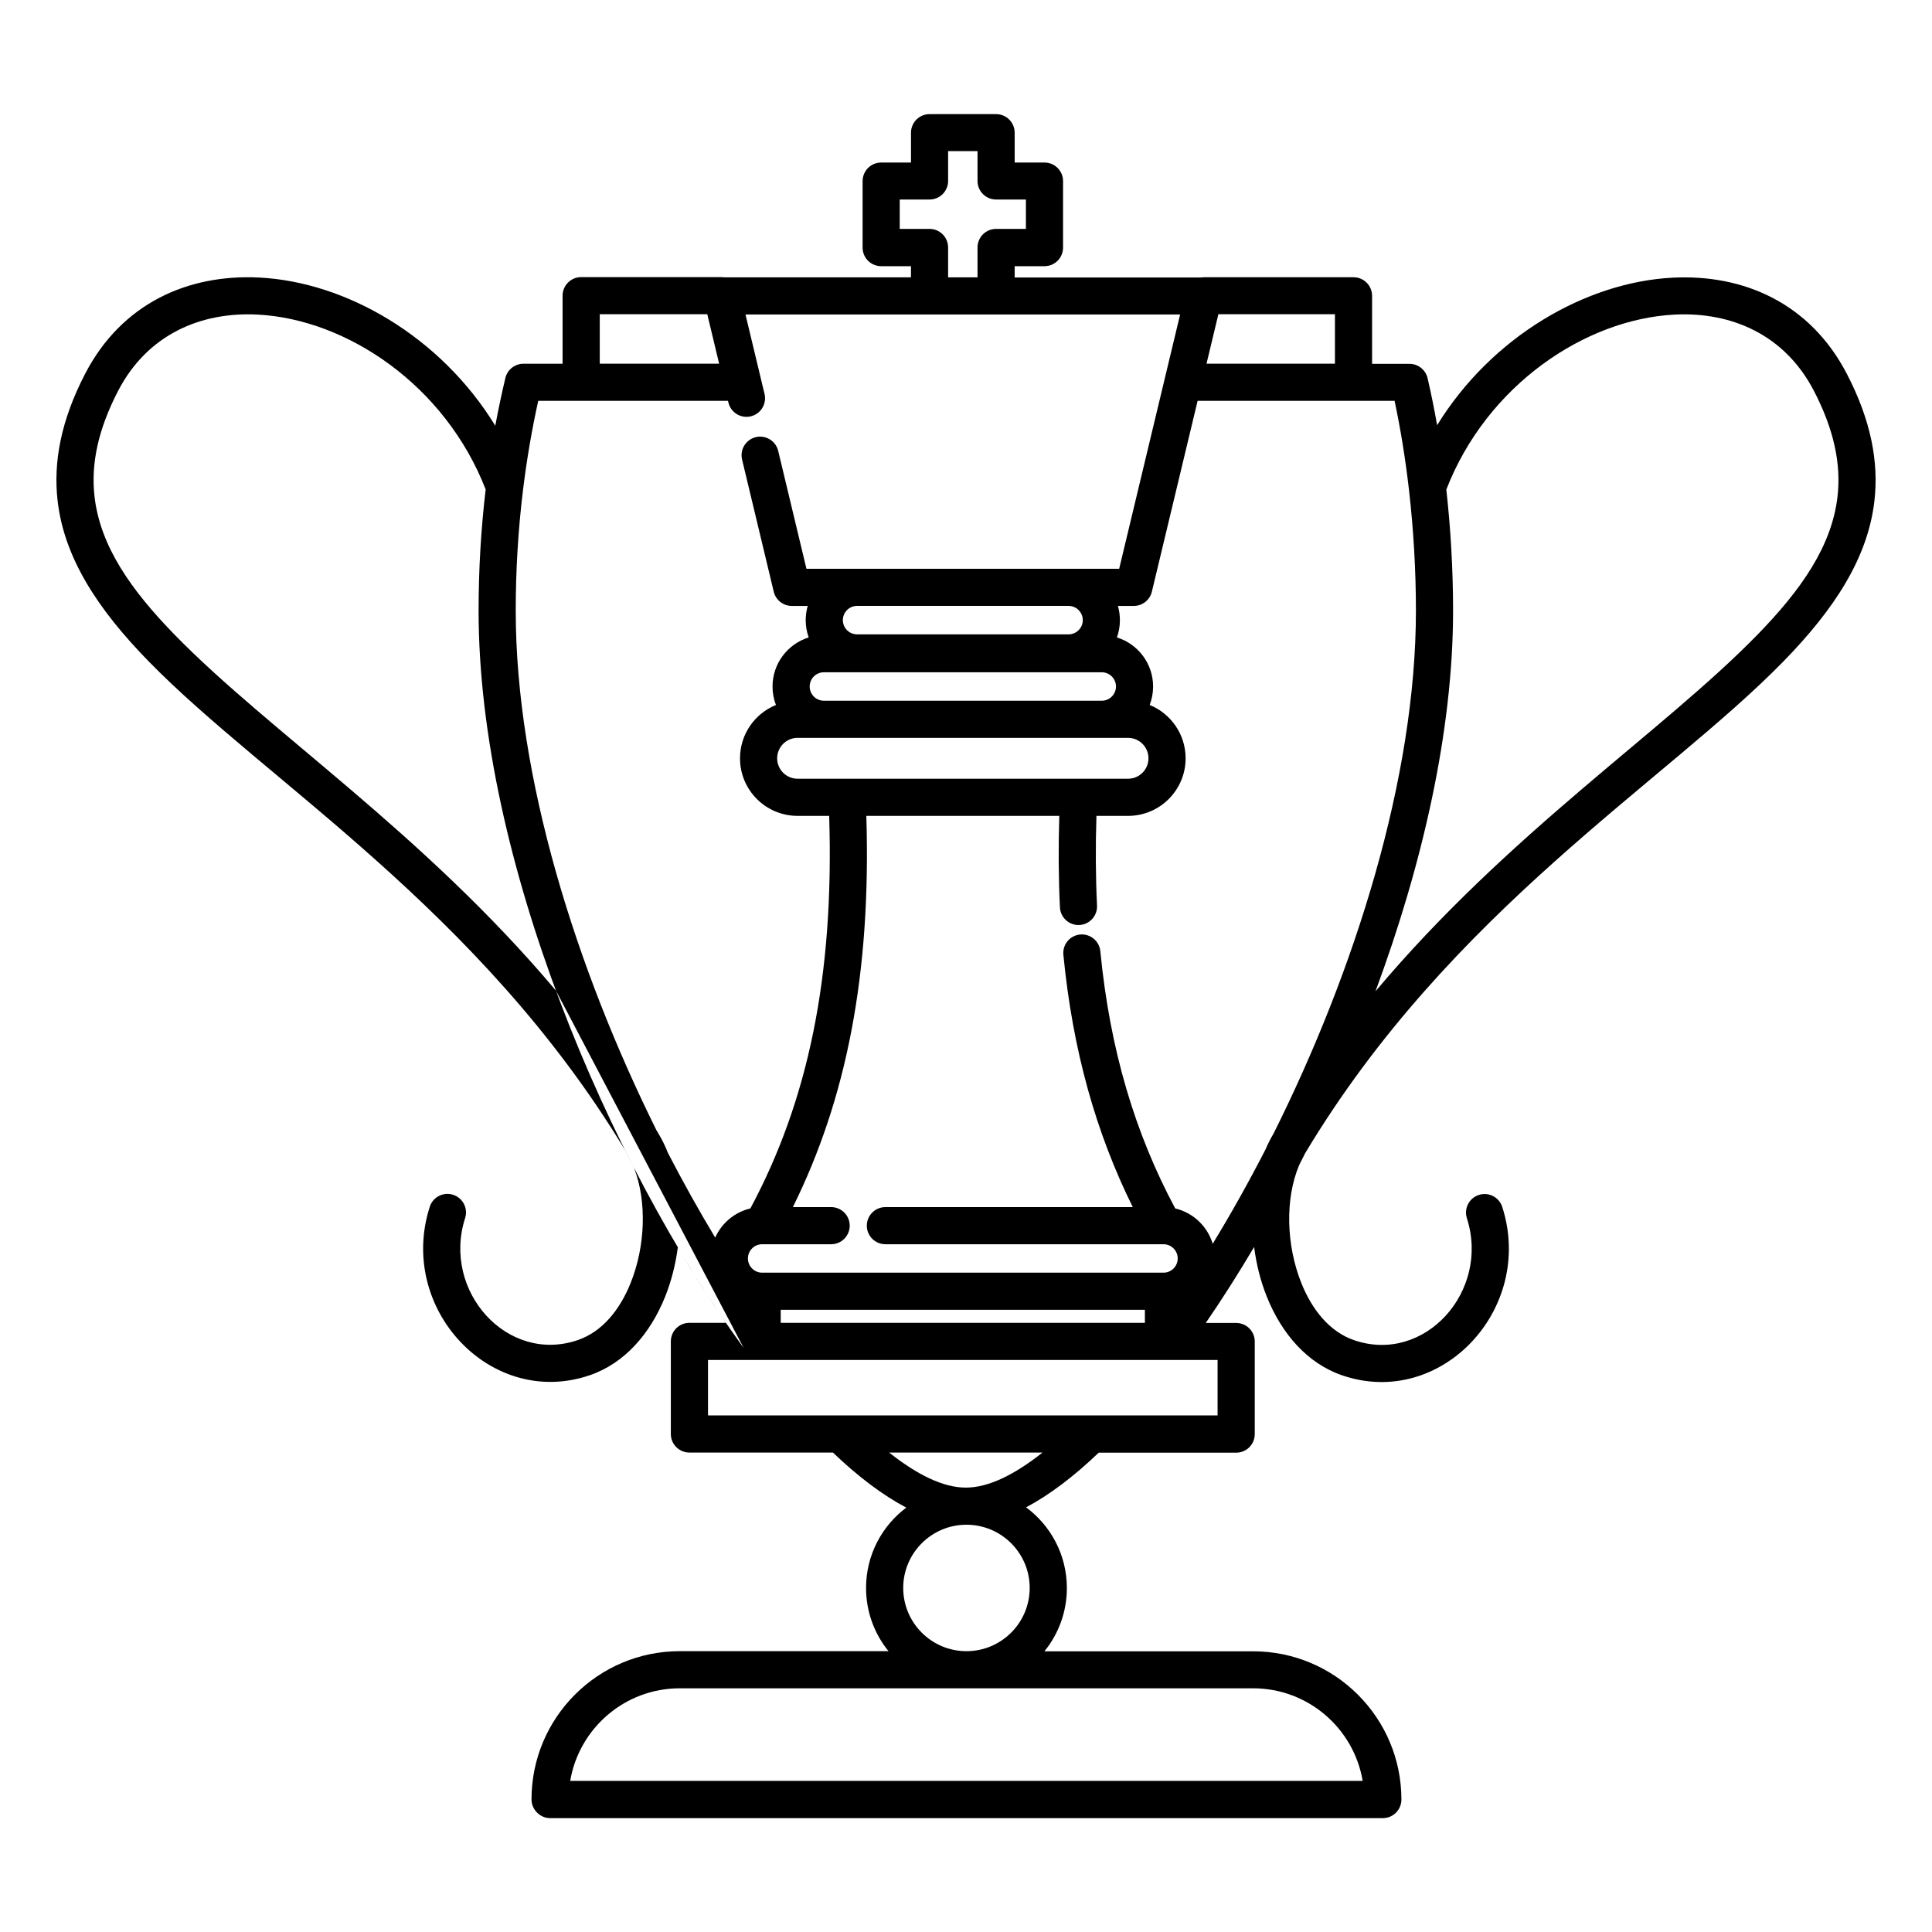<?xml version="1.0" encoding="UTF-8"?>
<!-- Uploaded to: ICON Repo, www.iconrepo.com, Generator: ICON Repo Mixer Tools -->
<svg fill="#000000" width="800px" height="800px" version="1.1" viewBox="144 144 512 512" xmlns="http://www.w3.org/2000/svg">
 <path d="m385.41 217.5h-49.336c-0.246-0.039-0.5-0.059-0.758-0.059h-37.309c-2.715 0-4.918 2.203-4.918 4.918v18.027h-10.281c-0.324 0-0.645 0.02-0.957 0.078-0.812 0.148-1.559 0.492-2.184 0.984-0.625 0.492-1.133 1.141-1.465 1.898-0.125 0.285-0.227 0.602-0.293 0.918-0.98 4.121-1.867 8.312-2.652 12.555-14.512-23.676-39.555-38.07-62.457-39.262-18.988-0.992-36.562 6.848-46.234 25.484-6.41 12.359-8.48 23.402-7.301 33.672 1.734 15.125 10.629 28.727 24.109 42.531 31.18 31.93 87.625 65.641 126.2 129.43 0.812 1.637 1.633 3.25 2.461 4.863 3.457 8.934 2.961 20.812-0.902 30.445-2.809 6.996-7.418 12.898-14.008 15.152-18.703 6.406-36.066-13.008-29.867-32.324 0.832-2.578-0.594-5.352-3.18-6.18-2.586-0.836-5.359 0.59-6.188 3.18-8.676 27.027 16.25 53.605 42.422 44.633 9.207-3.148 16.035-11.02 19.953-20.801 1.652-4.125 2.777-8.57 3.363-13.09 4.168 7.047 8.43 13.738 12.734 20.008h-9.66c-2.348 0-4.309 1.641-4.801 3.836l-0.008 0.039-0.008 0.031-0.008 0.027-0.004 0.031-0.008 0.027-0.004 0.039-0.008 0.031-0.004 0.031-0.004 0.027-0.008 0.051-0.008 0.027-0.004 0.031-0.004 0.027-0.004 0.039-0.008 0.062-0.004 0.027v0.031l-0.004 0.027-0.004 0.031-0.004 0.039v0.027l-0.004 0.031v0.031l-0.004 0.027v0.039l-0.004 0.031v0.059l-0.004 0.027v24.672c0 2.715 2.203 4.918 4.922 4.918h38.039c6.711 6.438 13.277 11.355 19.438 14.594-6.473 4.852-10.664 12.586-10.664 21.285 0 6.344 2.231 12.18 5.949 16.758h-55.32c-21.68 0-39.285 17.602-39.285 39.289v0.09l0.004 0.039v0.09l0.004 0.027v0.051l0.004 0.027v0.031l0.004 0.027 0.004 0.031v0.031l0.004 0.039 0.004 0.027 0.004 0.031 0.004 0.027 0.004 0.031 0.004 0.027 0.004 0.031 0.004 0.027 0.004 0.043 0.004 0.027 0.004 0.031 0.004 0.027 0.008 0.031 0.004 0.027 0.008 0.031 0.004 0.027 0.008 0.031 0.004 0.031 0.02 0.098 0.008 0.027 0.008 0.031 0.008 0.027 0.016 0.062 0.008 0.027 0.008 0.031 0.008 0.027 0.012 0.051 0.008 0.02 0.008 0.027 0.012 0.031 0.008 0.031 0.008 0.027 0.012 0.031 0.008 0.027 0.012 0.031 0.008 0.027 0.012 0.031 0.012 0.027 0.008 0.02 0.023 0.062 0.008 0.027 0.012 0.031 0.012 0.027 0.012 0.02 0.012 0.031 0.012 0.027 0.023 0.062 0.012 0.02 0.016 0.027 0.012 0.031 0.012 0.027 0.012 0.02 0.016 0.031 0.012 0.027 0.016 0.02 0.023 0.062 0.016 0.027 0.016 0.02 0.012 0.031 0.016 0.027 0.012 0.02 0.016 0.031 0.016 0.027 0.016 0.02 0.016 0.031 0.016 0.02 0.012 0.031 0.016 0.02 0.016 0.027 0.016 0.031 0.02 0.02 0.016 0.027 0.016 0.02 0.016 0.031 0.016 0.02 0.02 0.031 0.016 0.02 0.016 0.027 0.02 0.02 0.016 0.031 0.016 0.02 0.02 0.02 0.016 0.027 0.02 0.02 0.016 0.02 0.02 0.031 0.02 0.02 0.02 0.031 0.016 0.02 0.02 0.02 0.02 0.027 0.039 0.039 0.016 0.02 0.02 0.031 0.039 0.039 0.02 0.031 0.02 0.02 0.023 0.02 0.039 0.039 0.02 0.027 0.039 0.039 0.023 0.02 0.02 0.02 0.023 0.02 0.039 0.039 0.023 0.031 0.02 0.02 0.023 0.02 0.02 0.02 0.023 0.02 0.027 0.02 0.023 0.02 0.039 0.039 0.027 0.02 0.023 0.02 0.07 0.062 0.023 0.02 0.02 0.02 0.023 0.008 0.094 0.078 0.02 0.012 0.027 0.02 0.047 0.039 0.027 0.02 0.02 0.008 0.027 0.023 0.023 0.02 0.027 0.02 0.023 0.008 0.023 0.02 0.027 0.012 0.023 0.02 0.027 0.008 0.023 0.02 0.027 0.02 0.023 0.012 0.027 0.02 0.027 0.008 0.023 0.02 0.023 0.012 0.031 0.02 0.039 0.02 0.035 0.02 0.027 0.02 0.023 0.012 0.031 0.008 0.027 0.02 0.023 0.012 0.027 0.008 0.027 0.02 0.027 0.012 0.027 0.008 0.027 0.02 0.027 0.012 0.023 0.008 0.031 0.02 0.047 0.012 0.035 0.02 0.027 0.008 0.055 0.023 0.031 0.02 0.027 0.008 0.027 0.012 0.027 0.008 0.027 0.012 0.027 0.008 0.031 0.012 0.027 0.008 0.031 0.012 0.047 0.008 0.027 0.012 0.031 0.008 0.027 0.012 0.027 0.008 0.031 0.012 0.027 0.008h0.031l0.027 0.012 0.039 0.008 0.031 0.012 0.051 0.008 0.027 0.012 0.031 0.008h0.027l0.031 0.012 0.031 0.008h0.031l0.027 0.012h0.031l0.031 0.012h0.027l0.031 0.008h0.031l0.031 0.012h0.031l0.027 0.008h0.031l0.031 0.012h0.062l0.031 0.008h0.062l0.031 0.012h0.094l0.031 0.008h0.188l0.031 0.012h220.76c2.484 0 4.539-1.84 4.875-4.234l0.004-0.039 0.004-0.027 0.004-0.031 0.004-0.027 0.004-0.031v-0.027l0.004-0.031 0.004-0.027 0.004-0.043v-0.027l0.004-0.031v-0.027l0.004-0.031v-0.039l0.004-0.027v-0.09l0.004-0.039v-0.09c0-21.688-17.605-39.289-39.285-39.289h-55.32c3.719-4.578 5.949-10.414 5.949-16.758 0-8.77-4.254-16.551-10.809-21.395 6.102-3.238 12.602-8.117 19.242-14.484h36.441c2.715 0 4.918-2.203 4.918-4.918v-24.543c0-2.715-2.203-4.918-4.918-4.918h-8.062c4.332-6.309 8.621-13.051 12.812-20.133 0.582 4.555 1.711 9.051 3.379 13.215 3.922 9.781 10.746 17.652 19.953 20.801 26.172 8.973 51.098-17.605 42.426-44.633-0.832-2.59-3.606-4.016-6.188-3.18-2.586 0.828-4.012 3.602-3.184 6.18 6.199 19.316-11.164 38.73-29.867 32.324-6.59-2.254-11.199-8.156-14.004-15.152-3.996-9.969-4.391-22.32-0.539-31.34l0.035-0.07c0.441-0.867 0.883-1.742 1.32-2.609l0.184-0.363c0.012-0.02 0.02-0.039 0.031-0.059 38.594-64.355 95.406-98.234 126.73-130.3 13.48-13.805 22.375-27.406 24.109-42.531 1.18-10.27-0.887-21.312-7.305-33.672-9.672-18.637-27.234-26.477-46.227-25.484-22.848 1.191-47.828 15.516-62.355 39.094-0.742-4.231-1.578-8.363-2.504-12.359-0.07-0.324-0.168-0.641-0.297-0.934-0.328-0.758-0.836-1.406-1.457-1.898-0.621-0.492-1.367-0.848-2.18-0.996-0.316-0.059-0.641-0.078-0.969-0.078h-9.828v-18.027c0-2.715-2.203-4.918-4.918-4.918h-39.707c-0.258 0-0.508 0.02-0.758 0.059h-49.336v-2.992h7.902c2.719 0 4.922-2.195 4.922-4.918v-17.625c0-2.727-2.203-4.922-4.922-4.922h-7.902v-7.91c0-2.715-2.203-4.918-4.918-4.918h-17.633c-2.719 0-4.922 2.203-4.922 4.918v7.91h-7.902c-2.719 0-4.922 2.195-4.922 4.922v17.625c0 2.723 2.203 4.918 4.922 4.918h7.902zm119.71 398.45c-2.344-13.914-14.461-24.531-29.035-24.531h-151.94c-14.574 0-26.691 10.617-29.035 24.531zm-105-34.371c-9.25 0-16.758-7.508-16.758-16.758 0-9.242 7.508-16.75 16.758-16.75s16.758 7.508 16.758 16.75c0 9.25-7.508 16.758-16.758 16.758zm20.156-52.637h-40.645c7.426 5.875 14.293 9.289 20.32 9.289 6.023 0 12.895-3.414 20.324-9.289zm-88.648-24.539v14.699h114.23 20.812v-14.699zm19.27-13.297v3.457h96.508v-3.457zm162.68-240.88h-52.199l-12.121 50.578c-0.531 2.215-2.508 3.769-4.785 3.769h-4.215c0.344 1.199 0.527 2.469 0.527 3.777 0 1.605-0.277 3.148-0.789 4.578 5.547 1.719 9.586 6.894 9.586 13.008 0 1.723-0.324 3.375-0.906 4.891 5.582 2.262 9.523 7.742 9.523 14.141 0 8.422-6.84 15.25-15.262 15.25h-8.371c-0.262 8.277-0.211 16.188 0.156 23.766 0.129 2.715-1.965 5.027-4.676 5.156-2.715 0.125-5.023-1.969-5.152-4.684-0.375-7.734-0.434-15.805-0.172-24.238h-51.137c1.297 42.047-5.312 75.07-19.469 103.68h10.145c2.715 0 4.922 2.203 4.922 4.918 0 2.719-2.207 4.922-4.922 4.922h-18.309c-2.07 0.008-3.746 1.691-3.746 3.769 0 2.086 1.691 3.766 3.773 3.766h106.35c2.082 0 3.773-1.68 3.773-3.766 0-2.078-1.676-3.762-3.746-3.769h-73.723c-2.715 0-4.918-2.203-4.918-4.922 0-2.715 2.203-4.918 4.918-4.918h65.562c-9.75-19.699-15.918-41.488-18.391-66.863-0.266-2.707 1.715-5.117 4.418-5.375 2.703-0.266 5.109 1.715 5.375 4.422 2.547 26.125 9.184 48.254 19.848 68.168 4.754 1.125 8.547 4.727 9.93 9.371 4.805-7.883 9.492-16.238 13.969-24.945 0.621-1.469 1.324-2.863 2.113-4.184l0.031-0.047c21.551-43.141 37.746-94.289 37.746-138.58 0-10.676-0.633-21.531-1.844-32.078-0.012-0.07-0.02-0.148-0.027-0.219-0.93-8.039-2.199-15.891-3.785-23.34zm-172.02-22.887 4.012 16.727c0.016 0.07 0.031 0.129 0.043 0.188l0.996 4.144c0.633 2.644-0.996 5.301-3.641 5.934-2.637 0.637-5.297-0.996-5.93-3.633l-0.109-0.473h-50.293c-1.68 7.598-3.023 15.422-4.008 23.422-0.004 0.047-0.012 0.086-0.016 0.125-1.277 10.41-1.941 21.137-1.941 32.09 0 43.977 15.969 94.711 37.293 137.66 0.195 0.324 0.387 0.641 0.578 0.965 0.945 1.574 1.77 3.269 2.473 5.059 4.031 7.793 8.227 15.301 12.52 22.426 1.711-3.836 5.148-6.742 9.324-7.727 15.238-28.457 22.23-61.398 20.879-104.03h-8.371c-8.422 0-15.258-6.828-15.258-15.25 0-6.398 3.941-11.879 9.523-14.141-0.586-1.516-0.906-3.168-0.906-4.891 0-6.113 4.035-11.289 9.586-13.008-0.512-1.43-0.793-2.973-0.793-4.578 0-1.309 0.188-2.578 0.531-3.777h-4.219c-2.273 0-4.254-1.555-4.785-3.769l-8.391-35.02c-0.633-2.637 0.996-5.293 3.637-5.934 2.641-0.629 5.301 1.004 5.934 3.641l7.488 31.242h69.453 13.422l12.098-50.48c0.016-0.059 0.027-0.129 0.043-0.188l4.012-16.727zm166.95 179.38c35.309-42.008 76.125-68.801 101.08-94.355 11.73-12.004 19.855-23.617 21.371-36.773 0.984-8.559-0.914-17.723-6.258-28.012-7.723-14.879-21.836-20.992-36.988-20.203-23.629 1.23-49.695 18.695-60.426 46.367 1.18 10.578 1.789 21.43 1.789 32.117 0 31.902-8.113 67.266-20.566 100.86zm-235.8-133c-10.738-27.66-36.797-45.117-60.414-46.348-15.16-0.789-29.266 5.324-36.988 20.203-5.344 10.289-7.242 19.453-6.258 28.012 1.508 13.156 9.645 24.77 21.375 36.773 24.91 25.516 65.637 52.27 100.9 94.16l49.777 94.738c-35.848-49.27-70.27-129.7-70.27-195.4 0-10.953 0.641-21.699 1.875-32.137zm170.23 65.82h-87.566c-2.992 0-5.418 2.43-5.418 5.422 0 2.988 2.426 5.41 5.418 5.41h87.566c2.992 0 5.418-2.422 5.418-5.41 0-2.992-2.426-5.422-5.418-5.422zm-6.969-9.84h-73.629c-2.078 0-3.769-1.684-3.769-3.769 0-2.086 1.691-3.769 3.769-3.769h73.629c2.082 0 3.773 1.684 3.773 3.769 0 2.086-1.691 3.769-3.773 3.769zm-5.023-21.355c0 2.078-1.691 3.769-3.773 3.769h-56.035c-2.082 0-3.773-1.691-3.773-3.769 0-2.086 1.691-3.777 3.773-3.777h56.035c2.082 0 3.773 1.691 3.773 3.777zm35.934-81.07-3.144 13.105h34.035v-13.105zm-163.94 0v13.105h31.637l-3.144-13.105zm100.11-9.781v-7.91c0-2.719 2.203-4.922 4.922-4.922h7.902v-7.785h-7.902c-2.719 0-4.922-2.203-4.922-4.918v-7.91h-7.793v7.91c0 2.715-2.203 4.918-4.918 4.918h-7.906v7.785h7.906c2.715 0 4.918 2.203 4.918 4.922v7.91z" fill-rule="evenodd"/>
</svg>
